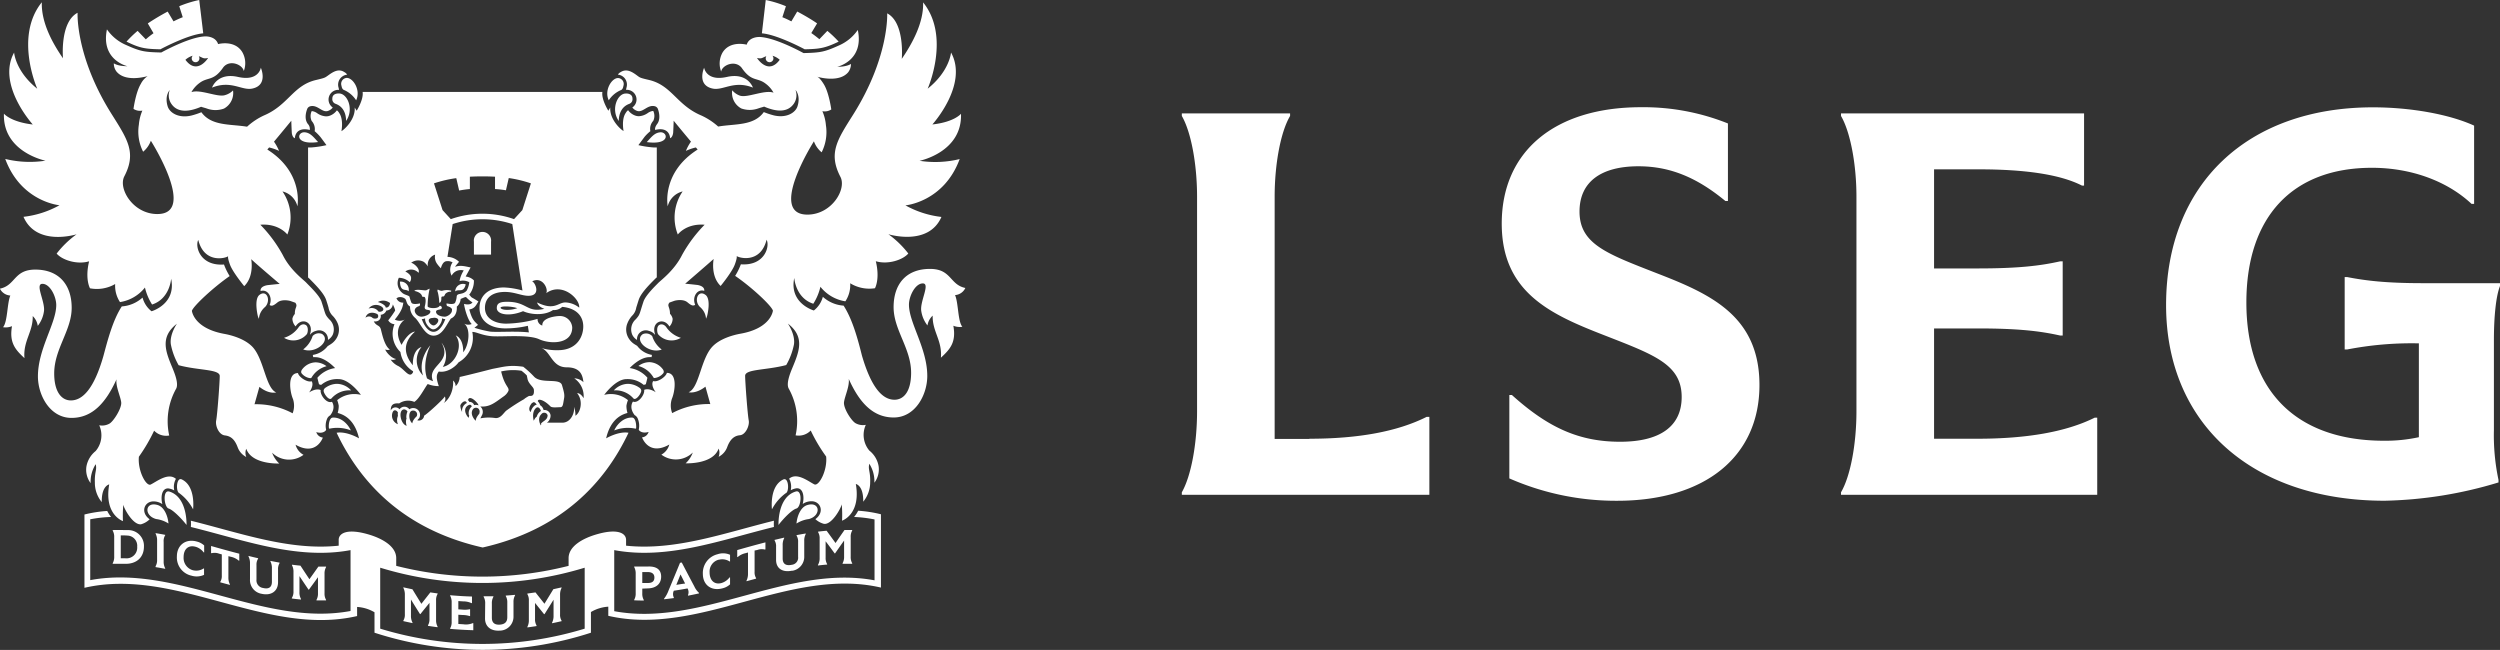 <svg id="Layer_1" data-name="Layer 1" xmlns="http://www.w3.org/2000/svg" viewBox="0 0 648 168.46"><rect x="0" y="0" width="648" height="168.46" fill="#333333" stroke="none"/><defs><style>.cls-1{fill:#fff;}</style></defs><path class="cls-1" d="M645.63,88.16v23.32a55.73,55.73,0,0,0,1.19,12.91v.66a108.25,108.25,0,0,1-29.51,4.74c-34.39,0-56.65-20-56.65-50.72,0-31.36,21.08-51.25,53.62-51.25,9.88,0,19.89,1.84,26.22,4.74V52.85h-.66c-6.33-5.93-15.68-9.36-25.83-9.36-20.55,0-32.54,12.65-32.54,34.92,0,23,13,35.83,35.71,35.83a40.35,40.35,0,0,0,9-.92V89a87.75,87.75,0,0,0-18.57,1.58h-.66V71.82h.66c4.74.92,10,1.58,19.63,1.58h20v.66C646.16,76.7,645.63,82.1,645.63,88.16ZM511.72,113.72h-11.2V85.13h11.2c10.54,0,16.21.66,21.48,1.84h.66V67.74h-.66c-5.27,1.18-10.94,1.84-21.48,1.84h-11.2V43.89H512c12.12,0,21.21,1.32,26.87,4.22h.53V29.4h-63v.66c2.38,4.08,4,12.38,4,20.94v55.6c0,8.57-1.58,16.87-4,21v.66h66.41v-20h-.66C534.65,112,524.37,113.72,511.72,113.72ZM428.51,70.77c-12.78-5-19.89-7.51-19.89-15.94,0-7.65,5.53-11.73,15.28-11.73,8.17,0,15.15,2.9,22.53,9h.66V32a58.84,58.84,0,0,0-22.53-4.21c-22.4,0-36.1,11.46-36.1,30.17,0,17.92,12.78,23.58,26.74,29,12.78,5,19.9,7.51,19.9,15.94,0,7.65-5.67,11.6-15.94,11.6-10.54,0-18.58-3.56-28.07-12.12h-.66V124a68.78,68.78,0,0,0,27.94,5.8c22.79,0,36.89-11.46,36.89-30C455.26,81.83,442.48,76.17,428.51,70.77Zm-89.91,43h-9V51c0-8.56,1.58-16.86,4-20.94V29.4H305.54v.66c2.37,4.08,3.95,12.38,3.95,20.94v55.6c0,8.57-1.58,16.87-3.95,21v.66H369.7V108.05H369C361.4,111.87,351.25,113.72,338.6,113.72ZM28.42,146v.14c1,0,2.1,0,3.16,0,2.93.09,4.94-1.59,4.94-4.48a4.07,4.07,0,0,0-4.21-4.26c-1.3,0-2.59-.07-3.89,0v.14a3.21,3.21,0,0,1,.39,1.7v5A3.36,3.36,0,0,1,28.42,146Zm2.09-7.23c.57,0,1.14,0,1.71.05a2.64,2.64,0,0,1,2.55,2.89,2.77,2.77,0,0,1-3.06,3l-1.2,0Zm11.52,0v-.14c-.83-.16-1.66-.31-2.49-.44v.14a3.67,3.67,0,0,1,.39,1.78v5a3,3,0,0,1-.39,1.65V147c.83.13,1.66.28,2.49.44v-.14a3.57,3.57,0,0,1-.4-1.79v-5.05A2.81,2.81,0,0,1,42,138.78Zm7.88,2.95A4.11,4.11,0,0,1,52,143.18l.13,0v-1.8a4.37,4.37,0,0,0-1.86-1c-2.91-.84-5.21.9-5.21,3.84a4.82,4.82,0,0,0,3.81,5A4.55,4.55,0,0,0,52.1,149v-1.65l-.12,0a3.52,3.52,0,0,1-2.83.44,3.31,3.31,0,0,1-2.35-3.36C46.8,142.3,48.06,141.2,49.91,141.73Zm9.2,2.61a4.58,4.58,0,0,1,2,1h.12v-1.81c-2.44-.63-4.88-1.31-7.31-2v1.81l.11.07a3.29,3.29,0,0,1,2,.12l.67.18v5.49a2.74,2.74,0,0,1-.39,1.61v.14l2.49.67v-.14a3.8,3.8,0,0,1-.39-1.82v-5.49Zm7,.5v-.14q-1.25-.28-2.49-.6v.14a3.85,3.85,0,0,1,.39,1.81v4.08a3.6,3.6,0,0,0,3,3.79c2.53.57,4.27-.7,4.27-3v-3.3a2.89,2.89,0,0,1,.39-1.64v-.14q-1.19-.21-2.37-.45v.14a3.74,3.74,0,0,1,.39,1.79v3.47c0,1.4-.77,2-2.31,1.62a2,2,0,0,1-1.69-2.2v-3.76A2.72,2.72,0,0,1,66.1,144.84ZM74.85,155v.13c.79.11,1.58.2,2.38.27v-.14a3.38,3.38,0,0,1-.4-1.75v-4.18c.78,1.18,1.56,2.34,2.34,3.49a.08.08,0,0,0,.12,0q1.17-1.58,2.34-3.21v4.16a3.29,3.29,0,0,1-.39,1.72v.13c.83,0,1.66,0,2.49,0v-.13a3.18,3.18,0,0,1-.4-1.71v-5.05a3.28,3.28,0,0,1,.4-1.73v-.13c-.68,0-1.36,0-2,0-.78,1.11-1.55,2.19-2.32,3.26-.77-1.15-1.54-2.32-2.32-3.51-.73-.07-1.46-.15-2.2-.25v.14a3.52,3.52,0,0,1,.39,1.77v5A3,3,0,0,1,74.85,155Zm92.34-2.49c2.17-.07,3.39-1.24,3.39-3.05s-1.19-2.69-3.38-2.62c-1.21,0-2.41,0-3.61,0v.14a3.42,3.42,0,0,1,.39,1.74v5.05a3.21,3.21,0,0,1-.39,1.7v.13q1.24.06,2.49.06v-.14a3.29,3.29,0,0,1-.39-1.72v-1.23Zm-1.5-4.23,1.45,0c1.07,0,1.69.48,1.69,1.42s-.54,1.38-1.56,1.41c-.53,0-1.06,0-1.58,0Zm11.86,6.12c.95-.18,1.89-.38,2.84-.59v-.14a5.12,5.12,0,0,1-1.21-1.67c-1.09-2.05-2.17-4.11-3.26-6.2l-.45.08c-1,2.44-2,4.85-3,7.25a7.76,7.76,0,0,1-1.14,2.06v.14c.85-.09,1.69-.19,2.54-.31v-.13a2,2,0,0,1,0-1.78c1.18-.17,2.37-.37,3.55-.59a2,2,0,0,1,.11,1.75Zm-3.06-2.76,1.11-2.75,1.19,2.36C176,151.35,175.26,151.48,174.49,151.6Zm11-6.54a3.47,3.47,0,0,1,2.83.43l.12,0V143.8a4.47,4.47,0,0,0-3.25-.14,5,5,0,0,0-3.8,5.09c0,2.91,2.26,4.57,5.21,3.71a4.28,4.28,0,0,0,1.84-1v-1.8l-.13,0a4.07,4.07,0,0,1-2.06,1.45c-1.82.53-3.11-.63-3.11-2.76A3.17,3.17,0,0,1,185.54,145.06Zm10-2.54a3.31,3.31,0,0,1,2-.11l.12-.06v-1.81c-2.44.63-4.87,1.3-7.31,2v1.81h.12a4.59,4.59,0,0,1,2-1l.67-.18v5.49a3.92,3.92,0,0,1-.39,1.82v.14l2.49-.68v-.13a2.78,2.78,0,0,1-.39-1.62V142.7Zm9.05,5.39a3.67,3.67,0,0,0,3.13-3.83v-3.92a3.56,3.56,0,0,1,.39-1.78v-.14c-.79.13-1.59.27-2.38.43v.14a2.81,2.81,0,0,1,.4,1.64v3.84a1.84,1.84,0,0,1-1.63,2.06c-1.54.33-2.37-.23-2.37-1.64V141.3a3.71,3.71,0,0,1,.39-1.81v-.14l-2.49.59v.14a2.8,2.8,0,0,1,.39,1.62v3.46C200.39,147.38,202.06,148.44,204.56,147.91Zm6.68-1.51v.14c.8-.1,1.59-.18,2.38-.24v-.14a3.11,3.11,0,0,1-.39-1.68V140.3c.78,1,1.56,2.08,2.34,3.14h.11c.78-1.12,1.56-2.24,2.34-3.33v4.16a3.32,3.32,0,0,1-.39,1.72v.14c.83,0,1.66,0,2.49,0V146a3.28,3.28,0,0,1-.39-1.73v-5.05a3.12,3.12,0,0,1,.39-1.7v-.14c-.68,0-1.36,0-2,0-.77,1.1-1.55,2.23-2.32,3.37q-1.15-1.6-2.31-3.18c-.74.06-1.47.14-2.21.23v.14a3,3,0,0,1,.4,1.67v5A3.45,3.45,0,0,1,211.24,146.4ZM108.43,156.51c-.77-1.24-1.55-2.5-2.32-3.77-.78-.16-1.57-.33-2.35-.51v.14a3.81,3.81,0,0,1,.39,1.8v5.05a2.83,2.83,0,0,1-.39,1.63V161l2.37.51v-.14a3.62,3.62,0,0,1-.4-1.79v-4.18q1.17,1.91,2.34,3.76l.12,0c.78-1,1.56-1.92,2.34-2.9v4.16a3,3,0,0,1-.39,1.66v.14c.83.13,1.66.25,2.5.36v-.14a3.51,3.51,0,0,1-.4-1.77v-5.05a3,3,0,0,1,.4-1.67v-.13l-1.89-.27Zm10.85,5.3-1.27-.08v-2.39l1.13.07a6.47,6.47,0,0,1,1.79.27l.13,0v-1.76l-.13,0a6,6,0,0,1-1.79.1l-1.13-.08v-2.14l1.27.08a5,5,0,0,1,2.15.46l.12,0v-1.72c-1.89-.05-3.78-.17-5.66-.34v.13a3.53,3.53,0,0,1,.39,1.76v5a3.11,3.11,0,0,1-.39,1.68V163q3,.27,6,.35v-1.84l-.12,0A4.59,4.59,0,0,1,119.28,161.81Zm5.65-1.5c0,2,1.39,3.26,3.68,3.15a3.6,3.6,0,0,0,3.7-3.66v-3.73a3.38,3.38,0,0,1,.4-1.75v-.14c-.8.08-1.6.14-2.4.19v.14a3.15,3.15,0,0,1,.39,1.69V160c0,1.21-.66,1.84-2,1.91s-2-.56-2-1.78v-3.7a3.26,3.26,0,0,1,.4-1.73v-.14c-.84,0-1.69,0-2.53,0v.14a3.19,3.19,0,0,1,.4,1.72Zm13.35,1.8a3,3,0,0,1-.39-1.66v-4.17l2.34,2.91.12,0,2.34-3.74v4.16a3.78,3.78,0,0,1-.39,1.8v.14c.82-.17,1.65-.35,2.47-.54v-.14a2.83,2.83,0,0,1-.39-1.63v-5.05a3.78,3.78,0,0,1,.39-1.8v-.14l-2.13.47-2.31,3.77c-.78-1-1.55-1.95-2.32-2.94l-2.11.3V154a3.05,3.05,0,0,1,.39,1.67v5.05a3.63,3.63,0,0,1-.39,1.77v.14c.79-.11,1.59-.22,2.38-.35ZM220.59,134a33,33,0,0,1,5.3.64v15.78c-22.49-4.21-45,12.19-67.47,8V142.59c13.83,2.58,27.56-2.6,41.39-6a12.69,12.69,0,0,1,0-1.62c-12.77,3.16-25.54,7.83-38.32,6.47v-1.5c0-1.68-2.07-3-7.35-1.52-3.94,1.09-7.55,3.19-7.55,6.25v2a90.84,90.84,0,0,1-44.68,0v-2c0-3.06-3.61-5.16-7.55-6.25-5.29-1.47-7.36-.16-7.36,1.52v1.5c-12.77,1.36-25.54-3.31-38.32-6.47a9.87,9.87,0,0,1,0,1.62c13.83,3.41,27.56,8.59,41.39,6v15.78c-22.49,4.2-45-12.2-67.47-8V134.6A33.17,33.17,0,0,1,28,134a9.52,9.52,0,0,1-1-1.56,33.48,33.48,0,0,0-5.9.92v19c23.56-5.46,47.11,12.78,70.67,7.32v-2.36a10,10,0,0,1,4.51,1.38V164a90.82,90.82,0,0,0,56.1,0v-5.36a10,10,0,0,1,4.5-1.39v2.37c23.56,5.46,47.12-12.78,70.67-7.32v-19a33.34,33.34,0,0,0-5.9-.92A8.76,8.76,0,0,1,220.59,134Zm-69.83,28.95a90.75,90.75,0,0,1-53,0v-15.8a90.75,90.75,0,0,0,53,0ZM216.59,10.79A29.33,29.33,0,0,0,213.66,8l-2.07,2.16c-.66-.55-1.36-1.09-2.09-1.59L211,6.06c-1.42-1-3.65-2.29-5.15-3.07l-1.52,2.55A24.24,24.24,0,0,0,202,4.46l.92-2.85A29.32,29.32,0,0,0,197.69,0l-1,8.64c3.76.3,10.19,3.65,11.11,4.14C211.53,12.68,212.93,12.56,216.59,10.79ZM168.27,87.14a2.15,2.15,0,0,0-2.43-.54c-2.47,1.67,1.72,5.24,4.89,4A7,7,0,0,1,168.27,87.14Zm-4.88,16.13c.56.59,1.74-.86,2-1.75.2-.72-.57-1.11-.57-1.11a5.27,5.27,0,0,0-2.87-.92,5.12,5.12,0,0,0-3.64,1.7A6.14,6.14,0,0,1,163.39,103.27Zm.33,7.8c.27.09.38,0,.38-.13.07-.89-.15-2.65-1-2.7-2.09-.12-3.89,1.57-4.68,3.33A9.57,9.57,0,0,1,163.72,111.07Zm7.4-14.31c.41-.52-.21-1.18-.21-1.18a4.5,4.5,0,0,0-3.38-1.71,4.83,4.83,0,0,0-2.85,1,6.4,6.4,0,0,1,3.92,3c.08.15.33.12.48.08A3.5,3.5,0,0,0,171.12,96.76ZM201,136.07c1.08-1.42,3.36-3.89,4.64-4.26s1.62-5-.19-4.4C200.68,128.86,201,136.07,201,136.07Zm4.68-.38a7.78,7.78,0,0,1,3.19-1.15c3.27-.88,2.91-4.64-.41-3.63C206.7,131.44,205.81,133.87,205.66,135.69Zm2.55-4.69Zm-5.32-3.17c.92-.42.74-4.21-.67-3.55-3.68,1.73-2.94,7.74-2.94,7.74A12,12,0,0,1,202.89,127.83ZM180.58,79.5c2.27,1.93,1.27,4.17,1.89,2.47.07-.17,1.12-4.4-.39-5.53C180.16,75,179,77.87,180.58,79.5Zm-10.73,7.2a4.59,4.59,0,0,0,5.84.86A7,7,0,0,1,172,84.93c-.59-.91-1.41-1-1.92-.69C169.26,84.75,169.56,86.44,169.85,86.7Zm17.79-66.76c-5.41,1.22-5.92-2.39-5.92-2.39s-2,4.49,2.18,5.4c2.77.61,5.5-2.21,10.47-.24C194.37,22.71,193.05,18.72,187.64,19.94ZM169,86.79a.53.53,0,0,1,0-.15c-1.09-3.16,2.2-4.56,3.73-2a3,3,0,0,0,.83-2,2.72,2.72,0,0,0-.69-1.31c0-1.84-.85-2-.13-2.91l1.3-.46c.45-.13,2.29-.49,3.36.4.88.74,1.44,1.06,2,.64-.86-2,.51-4.2,2.35-3.61.06-.45-.1-1.21-1.71-1.52,0,0-2.84-.33-3.25-.32,0,0,6.35-5.47,7.4-6.43,0,0-.89,4.42,1.81,7,0,0,2.92-3.56,3.65-5.5s.5-2.27.5-2.27c.51.49,6.18,2.09,7.76-4.21.9,1.7-.48,6.82-6.67,6.37a15.85,15.85,0,0,1-1.48,3c4.13,2.81,9.36,7.64,9.79,9,0,0-.41,4.6-8.49,6-1.74.32-5.28,1.25-7.24,3.38-3,3.23-3.36,10.63-6.12,11.78.07,0,1.86.5,4.36-1.45l1.26,4.51a20.09,20.09,0,0,0-9.88,2.35,5.51,5.51,0,0,1-.07-3.73c.78-1.81,1.53-6.72-1.31-6.7-.22,1-2.42,2.51-3.54,2.12-.14.18-.65,1.09.66,2.91,0,0-1.62-1.2-3-.63.2,1.22-1.48,3.48-2.78,3.08a.13.13,0,0,0-.15,0s-1.12,1.46.47,3.48a1.78,1.78,0,0,1,.84,1,4.63,4.63,0,0,1,.22,2.71c0,.3.88,1.15,2.55.63a2,2,0,0,1-1.7,1.42s1.68,4.93,7.07,1.85a4.2,4.2,0,0,1-2.06,2.62,6.25,6.25,0,0,0,8.14-.55,7.07,7.07,0,0,1-1.85,2.8s7.09.34,8.55-3.82a2.85,2.85,0,0,1,0,2.13,4.59,4.59,0,0,0,2.25-2.59c.76-2,1.83-2.87,3.29-3s2.52-2.51,2.26-3.84c-.31-1.66-.91-9.74-.93-11.54S197.82,96,203,94.62A17.5,17.5,0,0,0,205,89.3c.41-2.59-1.57-5.43-1.57-5.43,4.49,3.48,2.93,7.24,1.12,11.59-.68,1.63-1.55,4-.92,5.23a17.26,17.26,0,0,1,1.8,12.15,4.33,4.33,0,0,0,3.92-1.25,42.43,42.43,0,0,0,4,6.75c.36,3.6-1.89,7.78-3.06,7.21-1.53-.75-4.51-3.21-6.54-1.47a4.31,4.31,0,0,1,.42,3,4.33,4.33,0,0,1,1.59-.53c1.73,0,1.95,2.37,1.51,4.08a4.07,4.07,0,0,1,2.28-.71c2.38,0,3.48,2.83,1,4.64a5.29,5.29,0,0,0,2.22,1.22c2,.3,4.37-3.91,4.62-5.06a30.72,30.72,0,0,1,.08,4.24s4.94-1.61,3.57-9.51c0,0,2,.33,1.92,4.59a7.88,7.88,0,0,0,1.8-5.07c.1-2.73-.61-3.28-.22-4.76a8.47,8.47,0,0,1,1.31,4.91,5.76,5.76,0,0,0,1.09-4.32,6.55,6.55,0,0,0-2.39-4,6.29,6.29,0,0,1-.92-6.68,3.93,3.93,0,0,1-2.65-.42c-1.06-.58-3.22-3.91-3-5.49s1.48-4.13,1.22-6c2.78,6.18,6.3,10,11.66,10,5.58,0,8.7-5.86,8.7-10.77,0-7.15-4.75-13.73-4.75-18.48,0-2.19,1.62-5.5,3.59-5.5s-.67,4.44-.42,7a8,8,0,0,0,1.63,3.9,4.41,4.41,0,0,1,1.35-2.55c-.12,4.1,2.51,6.44,2.13,10.91,2.41-2.22,4-4,3.23-8.29a4.31,4.31,0,0,0,2.33.27c-1.19-1.39-1-6.2-1.89-8.21a3.2,3.2,0,0,0,2.67-1.85c-4.09-.84-3.56-4.94-9.16-4.94-6.24,0-9.44,4-9.44,9.91s4.54,10.69,4.54,17c0,5-2,7-4.31,7-3.08,0-6-3.07-8.44-11.46-1-4-2.4-9.3-4.75-12.93a8.88,8.88,0,0,1-5.38-2.29,6.66,6.66,0,0,1-2.33,3.55s-6.46-1.84-5.08-8.43c0,0,.33,5.2,4.94,6.68a14.07,14.07,0,0,0,1.84-4.4,10.26,10.26,0,0,0,6.47,3.77,7.63,7.63,0,0,0,1.25-4.68A9.48,9.48,0,0,0,226,74.71s1.35-2.34.22-7c3.13.94,7-.33,8.42-2a25,25,0,0,0-5.16-5s10.38,3.24,13.75-4.48a25,25,0,0,1-9.33-3s9.94-.85,14.06-12a26.69,26.69,0,0,1-10.4.45s11.11-2.22,10.74-12.19c0,0-1.69,2.14-7.42,2.77,0,0,9.41-10.34,4.84-18.65,0,0-.37,4.84-6.06,9.38,0,0,6-13.47-1.18-22.37.18,5.37-2.95,10.86-5.53,14.64,0,0,.85-9.36-3.78-11.8,0,0,.58,11.3-8.8,26.22-4.14,6.57-6.52,10-3.32,16.17,1.65,3.17-2.23,9.71-8.46,9.78-10.55.11,1.59-19,1.59-19a6.55,6.55,0,0,0,2,2.85,11.61,11.61,0,0,0,1.11-7,11.54,11.54,0,0,0-.92-3.66,3.12,3.12,0,0,0,2.31-.45s-.59-4.34-1.91-6.49c-.89-1.46-1.48-1.91-1.77-2,1,.3,5.9,1.48,8.09-1.19a3.52,3.52,0,0,0,.69-2.13s-.94.76-3.54.75c0,0,7-1.58,5.31-9.55a11.45,11.45,0,0,1-5,4.07c-3.69,1.67-4.74,1.82-9.06,1.93-1.85-1-7.75-4.05-11.43-4.18-.26,0-2.68,0-3.31,2,0,0-4.3-1.18-6.27,2.06a5.78,5.78,0,0,0-.34,4.92c.25-1.69,3.62-3.1,5.3-1,2.58,3.77,4,2.39,6.27,4.16a7.27,7.27,0,0,1,2,2.3c-2.32-.82-6.83,1.43-8.72.77A4.66,4.66,0,0,1,189,23.4a4.57,4.57,0,0,0,2.35,4.71,6.5,6.5,0,0,0,4.38,0c.62-.22,1.29-.37,1.54-.48,2.93,1.27,6,1.72,7.72-.78a3.86,3.86,0,0,0,.41-3.54s1.4,1.41.53,4.22c-.52,1.7-2.88,3.15-6.14,2.38a19.88,19.88,0,0,1-2.6-.86c-2.6,3.61-7.4,3-11.83,3.75A17.29,17.29,0,0,0,181,29.94c-6.4-2.68-7.63-7.83-13.59-9.22-2.23-.52-2.29-.57-3-1.1-1.33-1-2.77-1.9-4.29-.95a2,2,0,0,0-.76.67,2.6,2.6,0,0,1,2.24,3.35c-.06.25-.13.6-.13.6a2.51,2.51,0,0,1,1.64,4.57,2.61,2.61,0,0,0,1.32.91c1.48.41,2.62-1.68,4.48-1.24a1.21,1.21,0,0,1,.77.58c.09.22,1,2.48-.11,4-.61.8-.61,1.32-.54,1.57,2.5-.64,3.74.46,3.88,2.14.51-.16.76-1,.79-1.48s.12-2.5.12-3.06c.54.67,2.64,3.23,4.49,5.43A11.71,11.71,0,0,0,177,39.11a12.59,12.59,0,0,1,2.58-.89l.46.54c-9.47,6-7.76,14.71-7.76,14.71a5.27,5.27,0,0,1,3.87-3.85,12,12,0,0,0-1.25,11.17s2.1-2.92,6.95-2.54A35.57,35.57,0,0,0,176,66.09c-2,4-5.48,6.54-6.12,7.2s-3.33,3.22-3.88,4.88c-1.12,3.37-.83,3.27-2,4.59a3.5,3.5,0,0,0-.88,4.06,3.29,3.29,0,0,0,1.21,1.29,2.28,2.28,0,0,1,3.09-2.34A2.83,2.83,0,0,1,169,86.79ZM201.31,15.5c-3,4.08-5.85-.42-5.85-.42l0-.05c1.31.29,1.35-.14,2.39-.46a1,1,0,1,0,1.57-.12A4.63,4.63,0,0,1,201.31,15.5ZM157,26a7,7,0,0,1,3.24-2.68c.4-.29.45-.55.57-1.09a1.54,1.54,0,0,0-1.39-2C157.81,20.19,155.75,23.36,157,26Zm13.34,8.3c-1.49.1-2.35,1.31-3.49,2.53C173,37.68,172.38,34.17,170.36,34.29Zm-8-7.39a1.25,1.25,0,0,0,.81-1.32c0-1.51-1.75-1.35-1.75-1.35-2.16,0-3.92,4.13-1.81,7.11C159.63,29.31,160.43,27.58,162.37,26.9ZM40.78,12.78c.92-.49,7.34-3.84,11.11-4.14L50.85,0a29.32,29.32,0,0,0-5.18,1.61l.91,2.85a24.09,24.09,0,0,0-2.39,1.08L42.67,3a59.74,59.74,0,0,0-5.15,3.07L39,8.61A24.39,24.39,0,0,0,37,10.2L34.88,8A29.33,29.33,0,0,0,32,10.79C35.61,12.56,37,12.68,40.78,12.78Zm37,77.78c3.17,1.28,7.37-2.29,4.9-4a2.16,2.16,0,0,0-2.44.54A7,7,0,0,1,77.8,90.56Zm12.44,10.63a5.12,5.12,0,0,0-3.64-1.7,5.22,5.22,0,0,0-2.87.92s-.78.39-.58,1.11c.25.89,1.43,2.34,2,1.75A6.14,6.14,0,0,1,90.24,101.19Zm-.07,10.38c-.8-1.76-2.59-3.45-4.69-3.33-.89.05-1.11,1.81-1,2.7,0,.12.11.22.37.13A9.6,9.6,0,0,1,90.17,111.57ZM79.45,98c.16,0,.41.07.48-.08a6.42,6.42,0,0,1,3.92-3,4.78,4.78,0,0,0-2.84-1,4.52,4.52,0,0,0-3.39,1.71s-.62.66-.2,1.18A3.47,3.47,0,0,0,79.45,98ZM43.1,127.41c-1.81-.55-1.37,4.05-.18,4.4s3.56,2.84,4.64,4.26C47.56,136.07,47.85,128.86,43.1,127.41Zm-3,3.5c-3.31-1-3.67,2.75-.4,3.63a7.73,7.73,0,0,1,3.18,1.15C42.73,133.87,41.84,131.44,40.09,130.91Zm.23.09Zm8.93,1s.75-6-2.94-7.74c-1.4-.66-1.58,3.13-.66,3.55A12,12,0,0,1,49.25,132ZM66.46,76.44C65,77.57,66,81.8,66.06,82c.63,1.7-.38-.54,1.9-2.47C69.5,77.87,68.37,75,66.46,76.44Zm12,7.8c-.51-.33-1.34-.22-1.92.69a7.07,7.07,0,0,1-3.71,2.63,4.59,4.59,0,0,0,5.84-.86C79,86.44,79.28,84.75,78.48,84.24ZM54.17,22.71c5-2,7.7.85,10.47.24,4.16-.91,2.18-5.4,2.18-5.4s-.52,3.61-5.92,2.39S54.17,22.71,54.17,22.71Zm-5-8.26a1,1,0,1,0,1.56.12c1,.32,1.09.75,2.39.46l0,.05s-2.83,4.5-5.85.42A4.72,4.72,0,0,1,49.15,14.45ZM89.1,20.19a1.54,1.54,0,0,0-1.39,2c.12.54.17.8.56,1.09A7,7,0,0,1,91.52,26C92.79,23.36,90.73,20.19,89.1,20.19ZM81.66,36.82c-1.13-1.22-2-2.43-3.49-2.53C76.15,34.17,75.54,37.68,81.66,36.82Zm7.26-5.48c2.1-3,.34-7.11-1.82-7.11,0,0-1.76-.16-1.75,1.35a1.26,1.26,0,0,0,.82,1.32C88.11,27.58,88.9,29.31,88.92,31.34Zm73.2,80.83c-2.61-.45-5.8,1.45-5.8,1.45,1.33-5.76,4.92-6.35,5.53-6.59a6.43,6.43,0,0,1-.27-1.86,6.86,6.86,0,0,1,.4-1.45,7,7,0,0,0-6.16-1.37s2.93-4.08,5.77-4.08A6.43,6.43,0,0,1,166,99.72c.17.09.39-.09.6-.11.15-.57.29-1.13.42-1.7a7.43,7.43,0,0,0-4.59-2.51s2.5-2.78,5.06-2.83a4.45,4.45,0,0,1,.61,0l.09-.58a6.07,6.07,0,0,1-3.82-2.34l-.76-.47A4.77,4.77,0,0,1,162,87.4a4.29,4.29,0,0,1-.16-3.62A6.68,6.68,0,0,1,163,81.89a3.75,3.75,0,0,0,1.13-2.17c.16-.49.35-1.12.63-2,.5-1.51,2.13-3.3,3.82-5l.36-.36a6.68,6.68,0,0,1,.51-.47V38.22c-.26,0-.54,0-.85,0a25.44,25.44,0,0,1-3.92-.6s1.49-2,1.63-2.19A11.36,11.36,0,0,1,167.78,34v0a3.07,3.07,0,0,1,.76-2.68,3,3,0,0,0,0-2.55h-.15a3,3,0,0,0-1.29.54,4.4,4.4,0,0,1-2.28.81,3,3,0,0,1-.73-.09,3.88,3.88,0,0,1-2-1.37l-.08-.1a2.4,2.4,0,0,0-.6.7c-1.18,1.67-.57,4.7-.57,4.7-.73-.36-3.65-3-3.45-6.09l-.5.83s-1.85-2.93-1.54-4.87H93.2c.31,1.94-1.54,4.87-1.54,4.87l-.51-.83C91.36,31,88.43,33.6,87.71,34c0,0,.61-3-.57-4.7a2.4,2.4,0,0,0-.6-.7l-.09.1a3.86,3.86,0,0,1-2,1.37,3.06,3.06,0,0,1-.74.09,4.43,4.43,0,0,1-2.28-.81,2.93,2.93,0,0,0-1.29-.54H80a3,3,0,0,0,0,2.55A3.12,3.12,0,0,1,80.77,34v0a12.87,12.87,0,0,1,1.43,1.43c.14.15,1.63,2.19,1.63,2.19a25.41,25.41,0,0,1-3.93.6c-.3,0-.58,0-.84,0v33.7a6.68,6.68,0,0,1,.51.47l.35.36c1.69,1.71,3.33,3.5,3.83,5,.28.84.47,1.47.62,2a3.87,3.87,0,0,0,1.13,2.17,6.28,6.28,0,0,1,1.24,1.89,4.25,4.25,0,0,1-.16,3.62,4.68,4.68,0,0,1-1.69,1.82l-.75.47A6.12,6.12,0,0,1,80.3,92c0,.19.07.39.1.58a4.45,4.45,0,0,1,.61,0c2.56.05,5.06,2.83,5.06,2.83a7.4,7.4,0,0,0-4.59,2.51c.13.57.27,1.13.42,1.7.2,0,.42.2.6.11A6.38,6.38,0,0,1,87,98.27c2.84,0,5.76,4.08,5.76,4.08a7,7,0,0,0-6.15,1.37,7.6,7.6,0,0,1,.4,1.45,6.43,6.43,0,0,1-.27,1.86c.61.24,4.2.83,5.53,6.59,0,0-3.19-1.9-5.81-1.45,6.16,13,17.41,25.12,37.86,29.74C144.72,137.29,156,125.13,162.12,112.17Zm-81-26.4a2.28,2.28,0,0,1,3.09,2.34,3.37,3.37,0,0,0,1.22-1.29,3.5,3.5,0,0,0-.89-4.06c-1.18-1.32-.9-1.22-2-4.59C82,76.51,79.26,74,78.62,73.29s-4.15-3.21-6.12-7.2a35.34,35.34,0,0,0-5.81-7.84c4.84-.38,7,2.54,7,2.54a11.93,11.93,0,0,0-1.26-11.17,5.27,5.27,0,0,1,3.87,3.85S78,44.76,68.5,38.76l.46-.54a12.8,12.8,0,0,1,2.58.89,12.21,12.21,0,0,0-1.31-2.39c1.84-2.2,3.94-4.76,4.49-5.43,0,.56.09,2.54.12,3.06s.27,1.32.79,1.48c.14-1.68,1.38-2.78,3.88-2.14A1.9,1.9,0,0,0,79,32.12c-1.16-1.53-.2-3.79-.11-4a1.19,1.19,0,0,1,.77-.58c1.85-.44,3,1.65,4.47,1.24a2.6,2.6,0,0,0,1.33-.91,2.51,2.51,0,0,1,1.63-4.57s-.06-.35-.13-.6a2.61,2.61,0,0,1,2.24-3.35,2,2,0,0,0-.75-.67c-1.53-1-3,0-4.3.95-.74.53-.81.58-3,1.1-6,1.39-7.19,6.54-13.58,9.22a17.07,17.07,0,0,0-4.32,2.89c-4.44-.72-9.23-.14-11.84-3.75a19.3,19.3,0,0,1-2.6.86c-3.26.77-5.61-.68-6.14-2.38-.86-2.81.54-4.22.54-4.22a3.85,3.85,0,0,0,.4,3.54c1.68,2.5,4.8,2.05,7.73.78.24.11.92.26,1.54.48a6.46,6.46,0,0,0,4.37,0,4.59,4.59,0,0,0,2.36-4.71,4.67,4.67,0,0,1-2.06,1.21c-1.89.66-6.39-1.59-8.72-.77a7.41,7.41,0,0,1,2-2.3c2.27-1.77,3.69-.39,6.28-4.16,1.68-2.07,5-.66,5.29,1A5.73,5.73,0,0,0,62,13.49c-2-3.24-6.26-2.06-6.26-2.06-.64-2-3-2-3.31-2-3.68.13-9.59,3.19-11.43,4.18-4.32-.11-5.37-.26-9.07-1.93a11.51,11.51,0,0,1-5-4.07c-1.65,8,5.31,9.55,5.31,9.55-2.6,0-3.52-.75-3.53-.75a3.44,3.44,0,0,0,.69,2.13c2.19,2.67,7,1.49,8.08,1.19a5.14,5.14,0,0,0-1.76,2c-1.32,2.15-1.91,6.49-1.91,6.49a3.1,3.1,0,0,0,2.3.45,11.85,11.85,0,0,0-.91,3.66,11.52,11.52,0,0,0,1.11,7,6.65,6.65,0,0,0,2-2.85s12.14,19.12,1.58,19c-6.23-.07-10.1-6.61-8.45-9.78,3.2-6.15.81-9.6-3.32-16.17-9.39-14.92-8.8-26.22-8.8-26.22-4.64,2.44-3.78,11.8-3.78,11.8C13,11.45,9.87,6,10.05.59,2.85,9.49,8.87,23,8.87,23c-5.68-4.54-6-9.38-6-9.38-4.58,8.31,4.84,18.65,4.84,18.65C1.93,31.6.23,29.46.23,29.46-.13,39.43,11,41.65,11,41.65A26.76,26.76,0,0,1,.57,41.2c4.13,11.15,14.06,12,14.06,12a25,25,0,0,1-9.33,3C8.68,64,19.06,60.73,19.06,60.73a25.08,25.08,0,0,0-5.17,5c1.44,1.67,5.3,2.94,8.42,2-1.13,4.65.23,7,.23,7a9.44,9.44,0,0,0,6.52-1.11,7.71,7.71,0,0,0,1.25,4.68,10.26,10.26,0,0,0,6.47-3.77,14.23,14.23,0,0,0,1.85,4.4c4.61-1.48,4.94-6.68,4.94-6.68,1.37,6.59-5.08,8.43-5.08,8.43a6.66,6.66,0,0,1-2.33-3.55,8.92,8.92,0,0,1-5.38,2.29C28.43,83,27.07,88.35,26,92.33c-2.41,8.39-5.35,11.46-8.43,11.46-2.31,0-4.31-2.08-4.31-7,0-6.34,4.53-11.15,4.53-17s-3.19-9.91-9.43-9.91c-5.6,0-5.07,4.1-9.17,4.94A3.21,3.21,0,0,0,1.89,76.6c-.85,2-.7,6.82-1.89,8.21a4.28,4.28,0,0,0,2.32-.27c-.74,4.27.83,6.07,3.23,8.29C5.17,88.36,7.81,86,7.69,81.92A4.41,4.41,0,0,1,9,84.47a7.9,7.9,0,0,0,1.62-3.9c.25-2.54-2.39-7-.41-7s3.58,3.31,3.58,5.5c0,4.75-4.75,11.33-4.75,18.48,0,4.91,3.13,10.77,8.7,10.77,5.37,0,8.89-3.86,11.67-10-.26,1.85,1.07,4.5,1.22,6s-2,4.91-3.06,5.49a3.9,3.9,0,0,1-2.64.42,6.29,6.29,0,0,1-.93,6.68,6.64,6.64,0,0,0-2.39,4,5.76,5.76,0,0,0,1.09,4.32,8.56,8.56,0,0,1,1.31-4.91c.39,1.48-.32,2-.21,4.76a7.84,7.84,0,0,0,1.79,5.07c-.09-4.26,1.93-4.59,1.93-4.59-1.38,7.9,3.56,9.51,3.56,9.51a31.35,31.35,0,0,1,.09-4.24c.25,1.15,2.6,5.36,4.62,5.06A5.26,5.26,0,0,0,38,134.6c-2.49-1.81-1.38-4.64,1-4.64a4.08,4.08,0,0,1,2.29.71c-.44-1.71-.23-4.08,1.5-4.08a4.27,4.27,0,0,1,1.59.53,4.27,4.27,0,0,1,.43-3c-2-1.74-5,.72-6.54,1.47-1.17.57-3.42-3.61-3.06-7.21a44,44,0,0,0,3.95-6.75,4.31,4.31,0,0,0,3.91,1.25,17.24,17.24,0,0,1,1.81-12.15c.63-1.24-.25-3.6-.92-5.23-1.81-4.35-3.38-8.11,1.11-11.59,0,0-2,2.84-1.56,5.43a17.61,17.61,0,0,0,2,5.32c5.14,1.39,10.68,1,10.66,2.82s-.61,9.88-.93,11.54c-.25,1.33.66,3.65,2.26,3.84s2.54,1.07,3.29,3a4.59,4.59,0,0,0,2.25,2.59,2.88,2.88,0,0,1,0-2.13c1.46,4.16,8.55,3.82,8.55,3.82a7.07,7.07,0,0,1-1.85-2.8,6.26,6.26,0,0,0,8.14.55,4.2,4.2,0,0,1-2.06-2.62c5.38,3.08,7.07-1.85,7.07-1.85a2,2,0,0,1-1.7-1.42c1.67.52,2.52-.33,2.55-.63a4.54,4.54,0,0,1,.21-2.71,1.8,1.8,0,0,1,.85-1c1.58-2,.5-3.43.47-3.48a.13.13,0,0,0-.15,0c-1.31.4-3-1.86-2.79-3.08-1.34-.57-3,.63-3,.63,1.3-1.82.79-2.73.66-2.91-1.12.39-3.33-1.08-3.54-2.12-2.84,0-2.1,4.89-1.31,6.7a5.48,5.48,0,0,1-.08,3.73,20.08,20.08,0,0,0-9.88-2.35l1.27-4.51c2.5,2,4.28,1.45,4.36,1.45-2.76-1.15-3.14-8.55-6.13-11.78-2-2.13-5.49-3.06-7.23-3.38-8.08-1.44-8.5-6-8.5-6,.44-1.32,5.67-6.15,9.79-9a16.3,16.3,0,0,1-1.47-3c-6.19.45-7.57-4.67-6.67-6.37,1.58,6.3,7.25,4.7,7.75,4.21,0,0-.23.33.5,2.27s3.66,5.5,3.66,5.5c2.69-2.63,1.81-7,1.81-7,1,1,7.4,6.43,7.4,6.43-.42,0-3.25.32-3.25.32-1.62.31-1.78,1.07-1.71,1.52,1.83-.59,3.21,1.58,2.34,3.61.54.42,1.1.1,2-.64,1.08-.89,2.92-.53,3.36-.4l1.3.46c.73,1-.16,1.07-.13,2.91A2.72,2.72,0,0,0,75,82.61a3,3,0,0,0,.84,2c1.53-2.53,4.82-1.13,3.73,2v.15A2.78,2.78,0,0,1,81.1,85.77Zm36.08-10.22a2,2,0,0,1,2.73-1.83C119.3,76.1,118.14,74.73,117.18,75.55ZM102.87,73a2.08,2.08,0,0,1,2.25,2.52C104.45,74.7,103,75.91,102.87,73Zm9.84,2.83c-.26-.62,0-.78,0-.78s.73.44,1.18.3a4.13,4.13,0,0,1,2.28,0,.26.26,0,0,1-.11.27,1.73,1.73,0,0,0-1.46.61c-.31.74-.42.59-.69.62s-.31.13-.31.63-.18,1-.53,1A13.18,13.18,0,0,0,112.71,75.82ZM126.49,66h-4.44V62.65a2.24,2.24,0,1,1,4.44,0Zm-9-19.78.73,3.17A26,26,0,0,1,121,49V45.8a64.45,64.45,0,0,1,6.52,0V49a26.05,26.05,0,0,1,2.83.32l.73-3.17a31.38,31.38,0,0,1,5.74,1.38l-2.22,6.93-2.15,2.34a24.64,24.64,0,0,0-16.39,0l-2.14-2.34-2.22-6.93A31.08,31.08,0,0,1,117.44,46.18ZM102.59,72a4.29,4.29,0,0,1,2.82,1.14,1.63,1.63,0,0,0,.35-1c.11-1-1.49-1.77-1.49-1.77a2.56,2.56,0,0,1,3.42.35c.5-1.19-1.45-2.6-1.92-2.6a3,3,0,0,1,3.34-.21,5,5,0,0,1,1,1.14A2.75,2.75,0,0,1,112,66a3,3,0,0,0,.49,2.36,9.15,9.15,0,0,0,1,1.18s.36-1.77,1.47-1.84a2.49,2.49,0,0,1,1.56.31,3.29,3.29,0,0,0-.25,3.44,2.71,2.71,0,0,1,3.14-1.35,7.57,7.57,0,0,0-1.09,2.75,3.41,3.41,0,0,1,2.53.31,5.89,5.89,0,0,1-.69,2.19c-1.09,1.17-2.36.52-2.57,1.42a4.65,4.65,0,0,1-.41,1.68c-.36.64-2.2.19-2.2.19a.73.73,0,0,0,.14.69c.65.21,1,.39,1.23.76a1,1,0,0,1,0,.4c0,.87-1.25,1.58-1.8,1.59-1.24,0-2.3-.5-2.32-1.27s1.66-.31,1.49-1.16a.55.55,0,0,0-.55-.4c-.39.9-3.16.7-3.12.08a21.15,21.15,0,0,1,.53-4.51s-.55.23-.86.41-2.78-.45-3.11.18c0,0,1.76.28,2,1.37,0,.22.55.13.65.2s.51.61.08,2.35c-.34,1.48,1.42.62,1.42,1.45s-1.72,1.3-2.33,1.3c-1.42,0-2.77-2.14-.52-2.75a.73.73,0,0,0,.14-.69s-1.84.45-2.2-.19a10.47,10.47,0,0,1-.5-1.54c-.18-.36-1.35-.48-1.87-1A3.2,3.2,0,0,1,102.59,72Zm9,13.35c1,0,2.33-1.82,2.18-2.86a1.67,1.67,0,0,0,.87.22c-1.63,4.38-4.47,4.42-6.11,0a1.73,1.73,0,0,0,.88-.22C109.21,83.55,110.51,85.37,111.54,85.37Zm0-3c2.29,0,.84,2,0,2S109.28,82.41,111.54,82.41Zm-9.28-5.24a2.06,2.06,0,0,1,1.92.34c.39.37.3,1.49,1.27,2a3.7,3.7,0,0,0,1.37,3c1.4,1.39,2.41,4.55,4.72,4.55s3.32-2.83,4.5-4.44c1.79-.75,1.52-3.07,1.52-3.07a2.89,2.89,0,0,0,1-2s.9-.39,1.14-.47.41.11.54.26a7,7,0,0,0,1.38,1.09c-.37.59-1.24.64-2.19.41.19,1.36,1,4.23,2,5.21a2.38,2.38,0,0,1-2-.11c1.72,1.1,1.41,5.44-.21,7.44.05-1.45-.27-3.66-1.94-4.38,2.13,2.91-.23,7.58-3.34,8.16a5.43,5.43,0,0,0-.35-6.29c3,5.27-4,5.89-2.17,10a8.37,8.37,0,0,1-1.58-.73c-1.39-4.21.87-8.58.87-8.58s-3.35,3.67-1.89,7.83a5.49,5.49,0,0,1-.41-7.38c-1.72.54-2.3,2.7-2.24,4.73-3.72-4.52-.75-7.52.56-8.73-1.35.14-2.76,2-3.48,3.44-1.65-2.82-1-5.2.82-6.55a2.85,2.85,0,0,1-2.58,0c2.1-2.54,2.1-3.75,2.21-4.4a1.74,1.74,0,0,1-1.79-1.2C102,77.3,102.06,77.25,102.26,77.17Zm-2,1.33c0,.55-.33,1.27-.93,1.27-.23,0-.2,0-.24-.18-.18-.57-1.54-1.17-2-1.23A2.76,2.76,0,0,1,100.22,78.5Zm-1.8,2a1.22,1.22,0,0,1-1.19.33A2.14,2.14,0,0,0,94.74,80C96.23,78,99.3,79.6,98.42,80.51Zm-4.58,2c.36-1.59,2-1.63,3.11-1a.71.71,0,0,1,0,1,1.39,1.39,0,0,1-1.22,0A1.35,1.35,0,0,0,93.84,82.47Zm5.22,8.16a1.41,1.41,0,0,0,1.12,0c-1.38-.9-2-3.92-2.33-5.19s-1.13-.77-1.85-2.11c1.37.19,2-.77,1.79-1.71a1.68,1.68,0,0,0,1.47-1.1,1.76,1.76,0,0,0,1.68-1.6c.27.55.68,1.48.58,1.65a24.13,24.13,0,0,1-1.77,2.49,2,2,0,0,0,1.62,1A6.55,6.55,0,0,0,103,91.24a7,7,0,0,0,3,4.81c.2.14.4.19.22.52-.9,1.58-2.11-.8-3.76-1.68a4.94,4.94,0,0,1-2-1.7,1.77,1.77,0,0,0,1.44-.15C101,93,99.6,91.75,99.06,90.63Zm3.2,16.21a4.38,4.38,0,0,0,0,1,2.76,2.76,0,0,0,0,2.15,2.38,2.38,0,0,1-1.46-2.83C101.27,105.7,102.3,106.64,102.26,106.84Zm2.27,1.5a3.1,3.1,0,0,0,0,2.06c-1.63-.43-2.29-4.15-.66-4.26a1.13,1.13,0,0,1,.87.57A3.56,3.56,0,0,0,104.53,108.34Zm1.57,1.5c-1.17-.77-1.2-3.38,0-3.38a1,1,0,0,1,1,1.5C106.06,109,106.07,109.71,106.1,109.84Zm13-2.67a4.36,4.36,0,0,1-.67-2c.12-.63,1.37-1.75,1.69-.67A2.21,2.21,0,0,0,119.09,107.17Zm1.65.43a3.38,3.38,0,0,0-.1.72,1.87,1.87,0,0,1-.41-.39c-1.45-2.23.36-3,.72-3a.65.65,0,0,1,.45.45A2.32,2.32,0,0,0,120.74,107.6Zm-.29-3.94c.23-1,1.57-.23,2.56,1.1.29.74.09,0-1,.28a1.22,1.22,0,0,0-1.25-.83A1.49,1.49,0,0,0,120.45,103.66Zm3,3.52c0-.07-1.13,1.2-1,1.92-.24-.11-1.67-1.7-.75-3a1,1,0,0,1,1.41-.16A1.12,1.12,0,0,1,123.42,107.18Zm11.67-3.78a48.93,48.93,0,0,0-4.69,3c-.73.51-1.41,2.06-2.87,2a11.13,11.13,0,0,0-3.94.07l.47-.93a1.81,1.81,0,0,0-.5-2.15c2.41.19,3.69-.9,6-2.57a3.53,3.53,0,0,0,1.32-1.51c.21-1-1-1.12-1.9-5a14,14,0,0,1,5.26-.18,10.45,10.45,0,0,1,1.39,1.22c.06.27.11.56.17.85.27,1.36,1.59,2.09,1.66,2.84.19,2-.93,1.52-1.3,1.64A11,11,0,0,0,135.09,103.4Zm2,1.06c.19-.23.52-.26.8.07.55.64.26.18-.33.71a2.92,2.92,0,0,0-.91,1.58C136.56,106.71,135.9,105.88,137.1,104.46Zm.36,4.74s-.72-2.27.58-3.43c.52-.45,1.09.14,1.24.8a2.54,2.54,0,0,0-1.06,1.45C137.91,108.35,138,108.28,137.46,109.2Zm1.93.72-.12.38s-1.09-1.76.16-2.94a.91.91,0,0,1,1.6.32C141.12,109,139.78,109.13,139.39,109.92Zm11.06-6.48c-.31-.68-1.07-1.57-1.77-1.5,1.65,2,.89,5-.44,5.85a6,6,0,0,0-.39-2.34c.29,1.51-.78,4.14-3,4.14-4.8,0-4.06,0-3.81-.16a2.18,2.18,0,0,0,.75-1.8,1.59,1.59,0,0,0-1.57-1.33c-.35,0-.14.12-.35-.34a1.89,1.89,0,0,0-.77-.89,2.25,2.25,0,0,0-.59-1c-.1-.81,1.49-.51,3.26,1.3.41.41,1.9.2,2.57.2s.69-.77.94-2.17c.19-1,.05-1.59-.52-3.54s-5.31-.23-7.22-2.18a23.94,23.94,0,0,0-2.83-2.59c-3.56-.51-5,0-8,.56-4.86,1.26-8.45,2.11-8.47,2.09a3.42,3.42,0,0,1-1.06,2.4,1.85,1.85,0,0,0-.65-1.47c.19,2.72-1.1,5-2.45,5.83a1.5,1.5,0,0,0,.3-1.73c-.06.46-4.54,4.58-5.36,5a1.36,1.36,0,0,1-1.76,1.2,4.92,4.92,0,0,1,.47-.53,1.76,1.76,0,0,0-2.54-2.32,1.54,1.54,0,0,0-2.54,0,1.35,1.35,0,0,0-2.28.32c0-1.25.41-2,2.18-1.84a4.13,4.13,0,0,1,3.93-.4c1.31-.79,2.82-3.87,3.48-4.63a7.48,7.48,0,0,0,2.87.54c-.69-2-.71-2.89,0-3.78,2.08.38,4.26-1.16,5.12-2.38a7.33,7.33,0,0,0,3.56-7.88c.94-.06,2.33.83,4.89,1.09s9.56-.52,12.44.8,8.57,1.34,8.57-3.07a3.18,3.18,0,0,0-3.38-2.94c-.63,0-4.53.35-4.37,2.46a1.68,1.68,0,0,1-1.23-1.73,31.85,31.85,0,0,1-8.13,1.24c-3,0-5.51-1.38-5.51-4.08s2-4.14,5.17-4.14c2.5,0,4.32,1,6.11,1,3.29,0,1.8-3.42.95-3.74,2.7-1.4,4.31,2.06,3.63,3.07,4.15-3,8.83,1.5,8.57,3.74a6.06,6.06,0,0,0-3.58-1.35c-1.92,0-2.83,2.23-7.33,0,.25,1.15,1.88,1.66,1.88,1.66-4.66,1.1-4.39-1.92-9.83-1.82-2,0-2.5.61-2.5,1.62,0,1.7,3.24,2.28,6.81.81,2,.9,5.51,1.22,7.77-.3a3.06,3.06,0,0,0,2.37-.82c4.08.37,5.76,2.87,5.42,5.81s-2.44,5.44-6.55,5.42a13.84,13.84,0,0,1-4.27-.56c2.46.92,2.71,5,6.56,5s4.14,2.38,4.35,3.86a3.48,3.48,0,0,0-2.38-1A5.58,5.58,0,0,1,150.45,103.44ZM133.29,79.88a7.62,7.62,0,0,1-2.85.43c-.77,0-1.48-.27-1.48-.54C129,79.23,131.93,79.38,133.29,79.88Zm-16.75-21.8a24.55,24.55,0,0,1,15.46,0l2.63,17.22a20.51,20.51,0,0,0-4.77-.79c-3.92,0-6.36,2-6.36,5.33s2.69,5.28,6.7,5.28a25.84,25.84,0,0,0,5.83-.67l.26,1.71c-3.46-.39-8.08,0-10-.2a31.36,31.36,0,0,1-4.11-1l.93-.75c-.92-.94-1.53-1.26-2.26-4,1.37-.21,1.71-1,2.36-2.08-1.2-.74-1.14-.71-1.48-.89-.58-.31-.43-.42-.91-.84a5.76,5.76,0,0,0,1.23-3.72,3.5,3.5,0,0,0-2.14-1c.21-.43-.12.24,1.28-2.36-1.45-.28-2.61-.66-4-.16.12-.27.1-.22,1-1.3a4.49,4.49,0,0,0-3-1.28Z" transform="translate(0.79)"/></svg>
